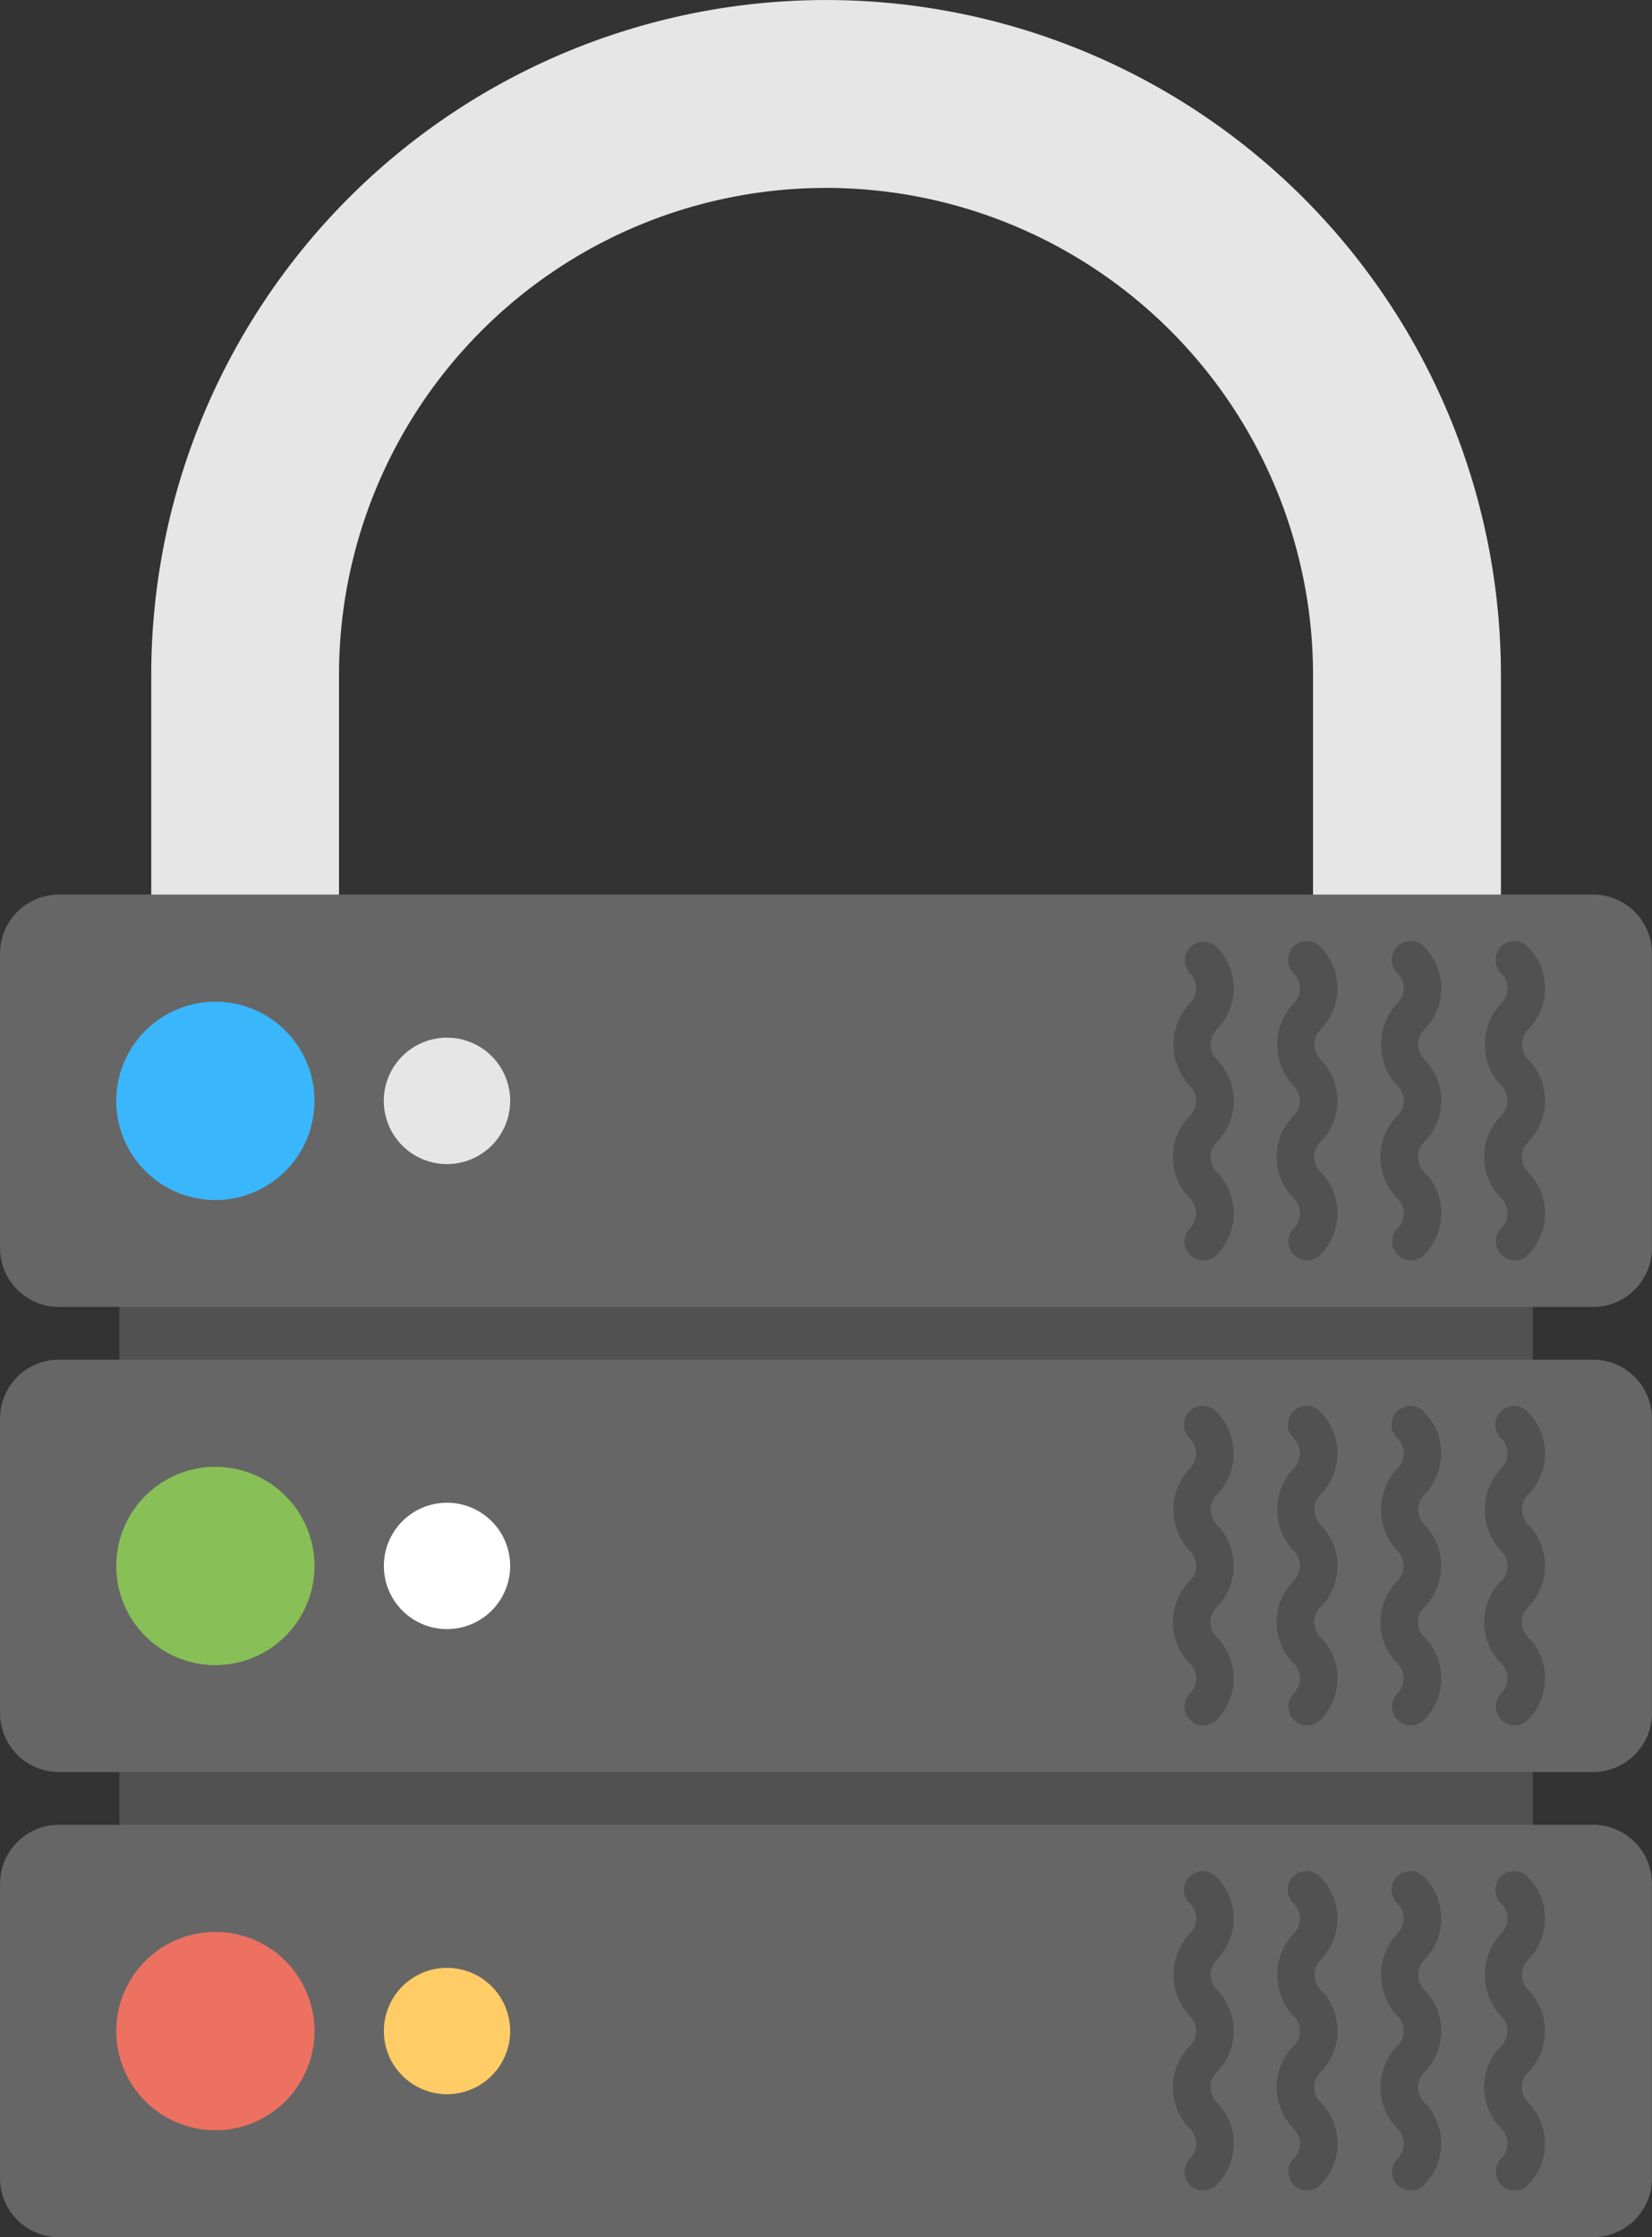 <?xml version="1.0" encoding="UTF-8"?> <svg xmlns="http://www.w3.org/2000/svg" width="50.541" height="68.421" viewBox="0 0 50.541 68.421"><rect x="0" y="0" width="50.541" height="68.421" fill="#333333" stroke="none"/><defs><style> .cls-1 { fill: #e6e6e6; } .cls-2 { fill: #515151; } .cls-3 { fill: #666; } .cls-4 { fill: #ed7161; } .cls-5 { fill: #fc6; } .cls-6 { fill: #88c057; } .cls-7 { fill: #fff; } .cls-8 { fill: #3ab7fc; } </style></defs><g id="_01-5_icon_Database_as_a_Service" data-name="01-5 icon_Database as a Service" transform="translate(22467.271 11993.744)"><path id="Path_20262" data-name="Path 20262" class="cls-1" d="M20.1,422.833V413.9a14.9,14.9,0,0,1,29.8,0v8.935h5.748V413.9a20.646,20.646,0,0,0-41.292,0v8.935Z" transform="translate(-22477 -12386.997)"></path><rect id="Rectangle_15717" data-name="Rectangle 15717" class="cls-2" width="43.241" height="24.757" transform="translate(-22463.619 -11958.233)"></rect><path id="Path_20263" data-name="Path 20263" class="cls-3" d="M58.468,449.059H11.531a1.8,1.8,0,0,0-1.8,1.8v9.011a1.8,1.8,0,0,0,1.8,1.8H58.468a1.8,1.8,0,0,0,1.8-1.8v-9.011a1.8,1.8,0,0,0-1.8-1.8" transform="translate(-22477 -12386.997)"></path><path id="Path_20264" data-name="Path 20264" class="cls-4" d="M19.35,455.367a3.032,3.032,0,1,1-3.031-3.031,3.031,3.031,0,0,1,3.031,3.031" transform="translate(-22477 -12386.997)"></path><path id="Path_20265" data-name="Path 20265" class="cls-5" d="M25.337,455.367a1.932,1.932,0,1,1-1.932-1.933,1.933,1.933,0,0,1,1.932,1.933" transform="translate(-22477 -12386.997)"></path><path id="Path_20266" data-name="Path 20266" class="cls-3" d="M58.468,434.835H11.531a1.8,1.8,0,0,0-1.8,1.8v9.011a1.8,1.8,0,0,0,1.8,1.8H58.468a1.8,1.8,0,0,0,1.8-1.8v-9.011a1.8,1.8,0,0,0-1.8-1.8" transform="translate(-22477 -12386.997)"></path><path id="Path_20267" data-name="Path 20267" class="cls-6" d="M19.35,441.143a3.032,3.032,0,1,1-3.031-3.031,3.031,3.031,0,0,1,3.031,3.031" transform="translate(-22477 -12386.997)"></path><path id="Path_20268" data-name="Path 20268" class="cls-7" d="M25.337,441.143a1.932,1.932,0,1,1-1.932-1.933,1.933,1.933,0,0,1,1.932,1.933" transform="translate(-22477 -12386.997)"></path><path id="Path_20269" data-name="Path 20269" class="cls-3" d="M58.468,420.611H11.531a1.8,1.8,0,0,0-1.8,1.8v9.011a1.8,1.8,0,0,0,1.8,1.8H58.468a1.8,1.8,0,0,0,1.8-1.8v-9.011a1.8,1.8,0,0,0-1.8-1.8" transform="translate(-22477 -12386.997)"></path><path id="Path_20270" data-name="Path 20270" class="cls-8" d="M19.35,426.918a3.032,3.032,0,1,1-3.031-3.03,3.03,3.03,0,0,1,3.031,3.03" transform="translate(-22477 -12386.997)"></path><path id="Path_20271" data-name="Path 20271" class="cls-1" d="M25.337,426.918a1.933,1.933,0,1,1-1.932-1.931,1.932,1.932,0,0,1,1.932,1.931" transform="translate(-22477 -12386.997)"></path><path id="Path_20272" data-name="Path 20272" class="cls-2" d="M55.661,460.075a.577.577,0,0,1,0-.813.643.643,0,0,0,0-.908,1.789,1.789,0,0,1,0-2.534.643.643,0,0,0,0-.907,1.84,1.84,0,0,1,0-2.534.643.643,0,0,0,0-.908.575.575,0,1,1,.813-.812,1.794,1.794,0,0,1,0,2.533.663.663,0,0,0,0,.907,1.794,1.794,0,0,1,0,2.534.643.643,0,0,0,0,.908,1.794,1.794,0,0,1,0,2.534.575.575,0,0,1-.813,0" transform="translate(-22477 -12386.997)"></path><path id="Path_20273" data-name="Path 20273" class="cls-2" d="M52.486,460.075a.577.577,0,0,1,0-.813.643.643,0,0,0,0-.908,1.791,1.791,0,0,1,0-2.534.643.643,0,0,0,0-.907,1.84,1.84,0,0,1,0-2.534.643.643,0,0,0,0-.908.575.575,0,1,1,.813-.812,1.794,1.794,0,0,1,0,2.533.663.663,0,0,0,0,.907,1.794,1.794,0,0,1,0,2.534.643.643,0,0,0,0,.908,1.794,1.794,0,0,1,0,2.534.575.575,0,0,1-.813,0" transform="translate(-22477 -12386.997)"></path><path id="Path_20274" data-name="Path 20274" class="cls-2" d="M49.311,460.075a.577.577,0,0,1,0-.813.643.643,0,0,0,0-.908,1.789,1.789,0,0,1,0-2.534.643.643,0,0,0,0-.907,1.84,1.84,0,0,1,0-2.534.643.643,0,0,0,0-.908.575.575,0,1,1,.813-.812,1.794,1.794,0,0,1,0,2.533.663.663,0,0,0,0,.907,1.794,1.794,0,0,1,0,2.534.643.643,0,0,0,0,.908,1.794,1.794,0,0,1,0,2.534.575.575,0,0,1-.813,0" transform="translate(-22477 -12386.997)"></path><path id="Path_20275" data-name="Path 20275" class="cls-2" d="M46.136,460.075a.577.577,0,0,1,0-.813.643.643,0,0,0,0-.908,1.791,1.791,0,0,1,0-2.534.643.643,0,0,0,0-.907,1.84,1.84,0,0,1,0-2.534.643.643,0,0,0,0-.908.575.575,0,1,1,.813-.812,1.794,1.794,0,0,1,0,2.533.663.663,0,0,0,0,.907,1.794,1.794,0,0,1,0,2.534.643.643,0,0,0,0,.908,1.794,1.794,0,0,1,0,2.534.575.575,0,0,1-.813,0" transform="translate(-22477 -12386.997)"></path><path id="Path_20276" data-name="Path 20276" class="cls-2" d="M55.661,445.851a.577.577,0,0,1,0-.813.643.643,0,0,0,0-.908,1.789,1.789,0,0,1,0-2.534.643.643,0,0,0,0-.907,1.84,1.84,0,0,1,0-2.534.643.643,0,0,0,0-.908.575.575,0,1,1,.813-.812,1.794,1.794,0,0,1,0,2.533.663.663,0,0,0,0,.907,1.794,1.794,0,0,1,0,2.534.643.643,0,0,0,0,.908,1.794,1.794,0,0,1,0,2.534.575.575,0,0,1-.813,0" transform="translate(-22477 -12386.997)"></path><path id="Path_20277" data-name="Path 20277" class="cls-2" d="M52.486,445.851a.577.577,0,0,1,0-.813.643.643,0,0,0,0-.908,1.791,1.791,0,0,1,0-2.534.643.643,0,0,0,0-.907,1.84,1.84,0,0,1,0-2.534.643.643,0,0,0,0-.908.575.575,0,1,1,.813-.812,1.794,1.794,0,0,1,0,2.533.663.663,0,0,0,0,.907,1.794,1.794,0,0,1,0,2.534.643.643,0,0,0,0,.908,1.794,1.794,0,0,1,0,2.534.575.575,0,0,1-.813,0" transform="translate(-22477 -12386.997)"></path><path id="Path_20278" data-name="Path 20278" class="cls-2" d="M49.311,445.851a.577.577,0,0,1,0-.813.643.643,0,0,0,0-.908,1.789,1.789,0,0,1,0-2.534.643.643,0,0,0,0-.907,1.84,1.84,0,0,1,0-2.534.643.643,0,0,0,0-.908.575.575,0,1,1,.813-.812,1.794,1.794,0,0,1,0,2.533.663.663,0,0,0,0,.907,1.794,1.794,0,0,1,0,2.534.643.643,0,0,0,0,.908,1.794,1.794,0,0,1,0,2.534.575.575,0,0,1-.813,0" transform="translate(-22477 -12386.997)"></path><path id="Path_20279" data-name="Path 20279" class="cls-2" d="M46.136,445.851a.577.577,0,0,1,0-.813.643.643,0,0,0,0-.908,1.791,1.791,0,0,1,0-2.534.643.643,0,0,0,0-.907,1.84,1.84,0,0,1,0-2.534.643.643,0,0,0,0-.908.575.575,0,1,1,.813-.812,1.794,1.794,0,0,1,0,2.533.663.663,0,0,0,0,.907,1.794,1.794,0,0,1,0,2.534.643.643,0,0,0,0,.908,1.794,1.794,0,0,1,0,2.534.575.575,0,0,1-.813,0" transform="translate(-22477 -12386.997)"></path><path id="Path_20280" data-name="Path 20280" class="cls-2" d="M55.661,431.627a.577.577,0,0,1,0-.813.643.643,0,0,0,0-.908,1.789,1.789,0,0,1,0-2.534.643.643,0,0,0,0-.907,1.84,1.84,0,0,1,0-2.534.642.642,0,0,0,0-.908.575.575,0,1,1,.814-.812,1.794,1.794,0,0,1,0,2.533.663.663,0,0,0,0,.907,1.794,1.794,0,0,1,0,2.534.643.643,0,0,0,0,.908,1.794,1.794,0,0,1,0,2.534.575.575,0,0,1-.813,0" transform="translate(-22477 -12386.997)"></path><path id="Path_20281" data-name="Path 20281" class="cls-2" d="M52.486,431.627a.577.577,0,0,1,0-.813.643.643,0,0,0,0-.908,1.791,1.791,0,0,1,0-2.534.643.643,0,0,0,0-.907,1.84,1.84,0,0,1,0-2.534.642.642,0,0,0,0-.908.575.575,0,1,1,.814-.812,1.794,1.794,0,0,1,0,2.533.663.663,0,0,0,0,.907,1.794,1.794,0,0,1,0,2.534.643.643,0,0,0,0,.908,1.794,1.794,0,0,1,0,2.534.575.575,0,0,1-.813,0" transform="translate(-22477 -12386.997)"></path><path id="Path_20282" data-name="Path 20282" class="cls-2" d="M49.311,431.627a.577.577,0,0,1,0-.813.643.643,0,0,0,0-.908,1.789,1.789,0,0,1,0-2.534.643.643,0,0,0,0-.907,1.84,1.84,0,0,1,0-2.534.642.642,0,0,0,0-.908.575.575,0,1,1,.814-.812,1.794,1.794,0,0,1,0,2.533.663.663,0,0,0,0,.907,1.794,1.794,0,0,1,0,2.534.643.643,0,0,0,0,.908,1.794,1.794,0,0,1,0,2.534.575.575,0,0,1-.813,0" transform="translate(-22477 -12386.997)"></path><path id="Path_20283" data-name="Path 20283" class="cls-2" d="M46.136,431.627a.577.577,0,0,1,0-.813.643.643,0,0,0,0-.908,1.791,1.791,0,0,1,0-2.534.643.643,0,0,0,0-.907,1.84,1.84,0,0,1,0-2.534.642.642,0,0,0,0-.908.575.575,0,0,1,.814-.812,1.794,1.794,0,0,1,0,2.533.663.663,0,0,0,0,.907,1.794,1.794,0,0,1,0,2.534.643.643,0,0,0,0,.908,1.794,1.794,0,0,1,0,2.534.575.575,0,0,1-.813,0" transform="translate(-22477 -12386.997)"></path></g></svg> 